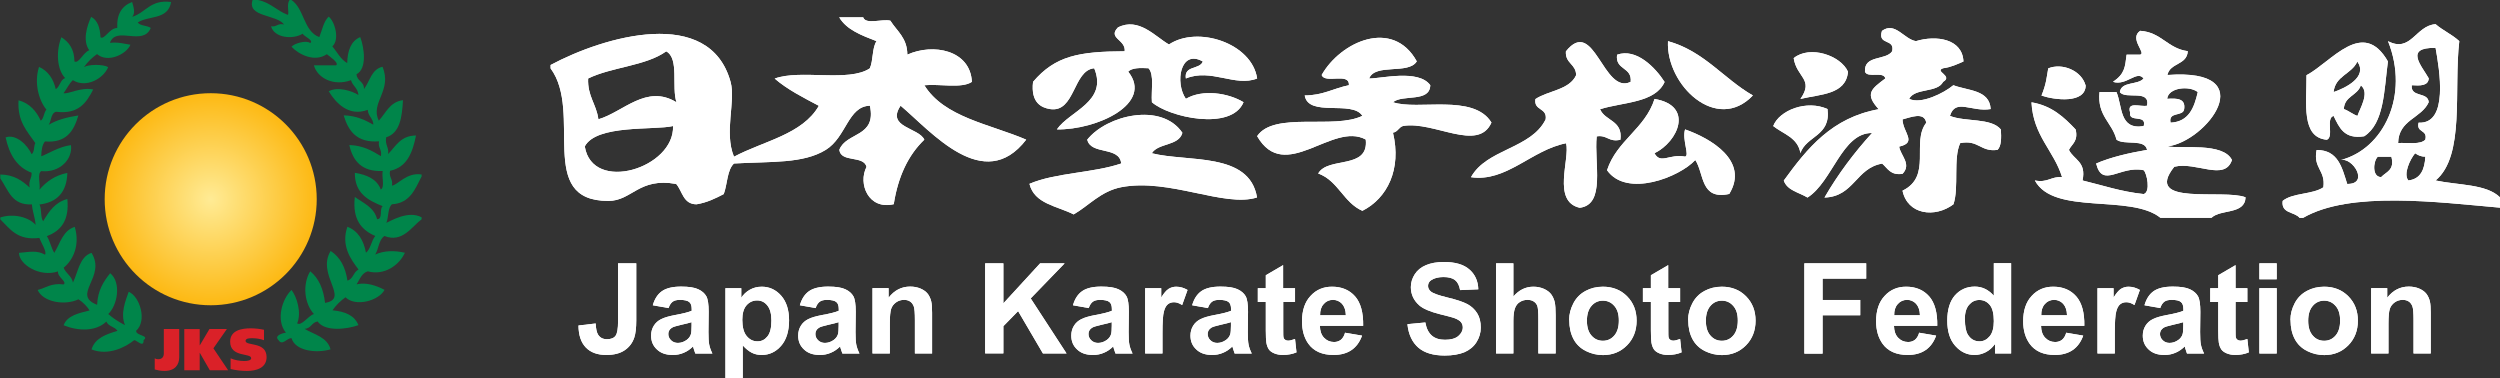 <svg xmlns="http://www.w3.org/2000/svg" xmlns:xlink="http://www.w3.org/1999/xlink" id="Layer_2" data-name="Layer 2" viewBox="0 0 222.35 33.65"><rect x="0" y="0" width="222.35" height="33.65" fill="#333333" stroke="none"/><defs><style>      .cls-1, .cls-2 {        fill: #fff;      }      .cls-1, .cls-2, .cls-3, .cls-4, .cls-5 {        stroke-width: 0px;      }      .cls-2, .cls-4 {        fill-rule: evenodd;      }      .cls-3 {        fill: url(#radial-gradient);      }      .cls-4 {        fill: #00854a;      }      .cls-5 {        fill: #da2128;      }    </style><radialGradient id="radial-gradient" cx="18.74" cy="17.72" fx="18.74" fy="17.72" r="9.43" gradientUnits="userSpaceOnUse"><stop offset="0" stop-color="#ffeb95"></stop><stop offset=".66" stop-color="#fdca40"></stop><stop offset="1" stop-color="#fdb913"></stop></radialGradient></defs><g id="Layer_1-2" data-name="Layer 1"><g><g><g><path class="cls-4" d="m22.45,0h.5c1.1.22,1.68.96,2.64,1.32.17-.09-.14-.96.17-1.32h.16c1.15.77,1.07,2.78,2.48,3.3.25-.63.38-1.38.83-1.82.54.4,1.01,2.04.33,2.64.43.51.72,1.15,1.32,1.49.03-1.12.34-1.97,1.16-2.31.36.95.62,2.81-.33,3.3.03.63.69.63.66,1.32.53-.68.66-1.76,1.65-1.98.89,2.13-1.12,3.19-.33,4.79.64-.68.97-1.67,2.15-1.82-.08,1.52-.27,2.92-1.49,3.3-.13.68.25.85.17,1.49.68-.69,1.11-1.64,2.48-1.65-.3,1.51-.8,2.83-2.31,3.14-.12.61.28.71.17,1.32.51-.05,1.32-1.21,2.64-.99v.17c-.58,1.13-1.03,2.38-2.64,2.48-.39.33-.28,1.15-.5,1.65.37-.15,1.95-1.14,3.14-.49v.17c-.85.63-1.71,2.13-3.3,1.49-.51.31-.51,1.14-.83,1.65.77-.35,1.69-.38,2.64-.16-.49,1.1-1.84,2.06-3.3,1.65-.54.17-.72.71-.99,1.16.83-.21,1.78.12,2.48.49-.49.96-2.58,1.55-3.47.66-.45.32-.84.7-1.16,1.16,1.11.1,1.97.45,2.31,1.32-1.08.38-2.99.59-3.63-.33-.53.08-.58.63-1.16.66.86.51,2.02.73,2.31,1.82-1.29.38-3.15.13-3.47-.99-.4-.05-.8.72-1.16.17-.38-.37.24-.6.66-.66-.92-1.13-.33-3.02.5-3.8.47.61.91,2.02.5,2.97.39.27.98-.67,1.49-.83-.83-.91-1.05-2.59-.33-3.8.76.61,1.18,1.57,1.32,2.81,2.24-.37-.79-2.5.5-4.62.83.54,1.32,1.43,1.49,2.64.52-.14.54-.78.99-.99-.69-.9-1.58-2.13-.99-3.8.95.37,1.44,1.2,1.65,2.31.43-.34.47-1.07.83-1.49-1.23-.53-2.05-1.47-1.82-3.47.77.55,1.72.92,1.98,1.98.55,0,.17-.93.5-1.16-1.3-.52-2.49-1.14-2.48-2.97,1.08.18,1.97.56,2.31,1.49.38-.23.06-1.15.17-1.65-1.84.08-2.65-.87-2.97-2.31,1.22.04,2.02.51,2.81.99.12-.61-.28-.71-.17-1.32-1.97.15-2.73-.91-3.14-2.31,1.13.03,1.9.42,2.64.83-.02-.58-.47-.74-.5-1.32-1.71.64-2.86-.64-3.47-1.65.79-.45,2.11-.02,2.64.33-.04-.62-.52-.8-.66-1.32-1.51.56-2.98-.16-3.3-1.32h1.98c.27-.23-.55-.76-.83-.99-1.09.75-2.5.02-3.14-.66.24-.31,1.36-.61,1.65-.33.38-.23-.52-.57-.66-.83-.9.55-2.54.36-2.81-.66.52.08.58-.3,1.16-.16-.66-.9-3.29-.65-2.81-2.15Z"></path><path class="cls-4" d="m0,15.52c1.25.01,1.98.56,2.64,1.16-.13-.62.2-.79.17-1.32-1.32-.49-1.99-1.64-2.31-3.14.94-.33,1.95.69,2.31,1.49.27-.17.18-.7.33-.99-.72-1.05-1.61-1.91-1.49-3.8.99.27,1.58.96,1.98,1.82.28-.22.26-.73.5-.99-.67-.81-1.12-2.36-.66-3.8.8.36,1.27,1.04,1.49,1.98.38-.23.39-.82.83-.99-.76-.8-.8-2.45-.33-3.63.67.43,1.15,1.05,1.16,2.15.37.25.81-.83,1.32-.99-.62-.85-.2-2.18.17-2.97.57.31.79.97.83,1.82.36.24.8-.84,1.49-.83-.06-1.27.44-1.98,1.32-2.31.11.38.33,1,0,1.32,1.23-.37,1.62-1.57,3.47-1.32-.27,1.61-2.02,1.19-2.97,1.82.23.32.85.25,1.16.49-.7,1.66-3.1-.22-3.63,1.32.74-.08,1.24.08,1.82.17-.34.83-2.01,1.66-2.97.83-.45.32-.84.7-1.16,1.16.42-.26,1.72-.26,2.15,0-.41,1.02-1.97,1.9-3.14,1.16-.34.32-.54.78-.83,1.16.43.1,1.53-.56,2.64-.33-.6,1.16-1.29,2.23-3.3,1.98-.48.13-.41.8-.66,1.16.72-.43,1.63-.68,2.64-.83-.4,1.36-1.05,2.47-2.97,2.31-.25.31-.32.78-.33,1.32.42-.13,1.64-.89,2.64-.99.18,1.18-.93,2.48-2.64,2.31-.38.23-.06,1.15-.16,1.65.61-.71,1.37-1.27,2.48-1.49-.05,1.71-.9,2.62-2.48,2.81.22.39.07,1.14.33,1.49.51-.87,1.06-1.69,2.15-1.98.19,1.9-.57,2.84-1.82,3.3.28.44.38,1.05.66,1.49.52-.85.77-1.99,1.82-2.31.47,1.57-.11,2.93-.99,3.63.2.52.71.72.83,1.32.47-.96.58-2.29,1.65-2.64,1.35,2.15-1.83,3.73.5,4.62.05-1.27.57-2.07,1.16-2.81,1.02.83.64,2.87-.17,3.63.44.39.94.71,1.49.99-.43-1,.04-2.18.33-2.97.98.42,1.66,2.56.66,3.47-.05.44,1.23.41.66.83.03.72-.59.02-.83,0-.8.65-2.31,1.41-3.8.83.31-1.01,1.29-1.35,2.31-1.65-.23-.38-.82-.39-.99-.83-.93.9-2.5.86-3.8.33.33-.88,1.35-1.07,2.31-1.32-.26-.4-.59-.73-.99-.99-1.2.58-3.15.26-3.63-.83.75-.19,1.23-.64,2.31-.49.34-.24-.56-.64-.5-1.16-1.61.55-3.47-.62-3.47-1.65.94-.08,1.59-.25,2.31.16.21-.22-.35-1.07-.5-1.49-1.95.25-2.61-.8-3.47-1.65v-.17c1.18-.38,2.53-.03,3.14.66-.05-.67-.28-1.15-.33-1.82-1.8.1-2.11-1.3-2.81-2.31v-.33Z"></path></g><circle class="cls-3" cx="18.74" cy="17.72" r="9.43"></circle><g><path class="cls-5" d="m15.94,31.77c0,.67-.37,1.22-1.32,1.22-.33,0-.61-.06-.86-.13v-.99c.08.05.19.08.31.08.36,0,.5-.23.5-.51v-2.18h1.37v2.51Z"></path><path class="cls-5" d="m17.77,30.7h.01l.85-1.44h1.55l-1.2,1.72,1.31,1.95h-1.63l-.89-1.55h-.01v1.55h-1.37v-3.66h1.37v1.44Z"></path><path class="cls-5" d="m23.49,30.26c-.31-.11-.67-.18-1.06-.18-.21,0-.59,0-.59.24,0,.48,1.87.03,1.87,1.44,0,.98-.94,1.23-1.73,1.23-.53,0-.96-.05-1.47-.17v-.95c.37.16.82.24,1.22.24.32,0,.61-.07.61-.25,0-.49-1.87-.05-1.87-1.47,0-1.01,1.02-1.19,1.83-1.19.38,0,.81.05,1.18.13v.94Z"></path></g></g><g><g><path class="cls-1" d="m54.98,23.42h1.61v5.08c0,.66-.06,1.18-.18,1.53-.16.47-.44.84-.85,1.12-.41.28-.96.42-1.63.42-.79,0-1.4-.22-1.83-.67s-.64-1.09-.65-1.95l1.53-.18c.02.46.09.78.2.97.17.29.44.43.8.43s.62-.1.77-.31c.15-.21.22-.63.22-1.28v-5.18Z"></path><path class="cls-1" d="m59.46,27.4l-1.4-.25c.16-.56.43-.98.81-1.25.38-.27.95-.41,1.71-.41.69,0,1.2.08,1.53.24.34.16.57.37.71.62s.21.71.21,1.38l-.02,1.8c0,.51.02.89.07,1.13s.14.5.28.78h-1.52c-.04-.1-.09-.25-.15-.45-.03-.09-.04-.15-.05-.18-.26.26-.54.45-.84.57-.3.13-.62.19-.96.19-.6,0-1.07-.16-1.41-.49-.35-.32-.52-.73-.52-1.23,0-.33.08-.62.24-.88.16-.26.38-.45.66-.59.28-.14.69-.26,1.22-.36.72-.13,1.22-.26,1.49-.38v-.15c0-.3-.07-.51-.22-.63s-.42-.19-.83-.19c-.27,0-.49.05-.64.16-.15.11-.28.3-.37.57Zm2.06,1.25c-.2.07-.51.14-.94.24s-.71.18-.84.27c-.2.14-.3.32-.3.54s.08.4.24.56c.16.16.37.24.61.24.28,0,.54-.09.79-.27.19-.14.31-.31.37-.51.04-.13.06-.38.06-.75v-.31Z"></path><path class="cls-1" d="m64.5,25.63h1.43v.85c.19-.29.44-.53.76-.71.32-.18.67-.27,1.06-.27.67,0,1.25.26,1.72.79.47.53.71,1.27.71,2.21s-.24,1.73-.71,2.26c-.47.54-1.05.81-1.72.81-.32,0-.61-.06-.87-.19-.26-.13-.54-.35-.82-.66v2.93h-1.54v-8.02Zm1.52,2.81c0,.65.13,1.14.39,1.45.26.31.57.47.95.47s.65-.14.89-.43c.24-.29.36-.76.36-1.41,0-.61-.12-1.06-.37-1.36-.24-.3-.55-.44-.91-.44s-.69.15-.94.44c-.25.29-.37.72-.37,1.29Z"></path><path class="cls-1" d="m72.54,27.4l-1.4-.25c.16-.56.43-.98.81-1.25.38-.27.95-.41,1.71-.41.69,0,1.2.08,1.53.24.34.16.57.37.71.62s.21.71.21,1.38l-.02,1.8c0,.51.02.89.07,1.13s.14.5.28.78h-1.52c-.04-.1-.09-.25-.15-.45-.03-.09-.04-.15-.05-.18-.26.26-.54.45-.84.57-.3.13-.62.19-.96.19-.6,0-1.07-.16-1.41-.49-.35-.32-.52-.73-.52-1.23,0-.33.08-.62.24-.88.16-.26.38-.45.66-.59.28-.14.69-.26,1.22-.36.72-.13,1.22-.26,1.49-.38v-.15c0-.3-.07-.51-.22-.63s-.42-.19-.83-.19c-.27,0-.49.05-.64.16-.15.11-.28.3-.37.57Zm2.06,1.25c-.2.07-.51.14-.94.24s-.71.18-.84.27c-.2.14-.3.32-.3.54s.08.4.24.56c.16.16.37.24.61.24.28,0,.54-.09.79-.27.19-.14.31-.31.37-.51.04-.13.06-.38.06-.75v-.31Z"></path><path class="cls-1" d="m82.91,31.44h-1.54v-2.97c0-.63-.03-1.03-.1-1.22-.07-.18-.17-.33-.32-.43-.15-.1-.33-.15-.53-.15-.27,0-.51.07-.72.22-.21.15-.36.34-.44.58-.08.24-.12.69-.12,1.34v2.63h-1.54v-5.81h1.43v.85c.51-.66,1.15-.99,1.92-.99.34,0,.65.06.93.18.28.12.49.28.64.47.14.19.24.41.3.65.06.24.08.59.08,1.03v3.61Z"></path><path class="cls-1" d="m87.62,31.44v-8.02h1.62v3.56l3.27-3.56h2.18l-3.02,3.12,3.19,4.9h-2.1l-2.21-3.77-1.31,1.34v2.42h-1.62Z"></path><path class="cls-1" d="m96.83,27.4l-1.4-.25c.16-.56.43-.98.81-1.25.38-.27.95-.41,1.71-.41.69,0,1.2.08,1.53.24.34.16.57.37.71.62s.21.71.21,1.38l-.02,1.8c0,.51.02.89.07,1.13s.14.5.28.78h-1.52c-.04-.1-.09-.25-.15-.45-.03-.09-.04-.15-.05-.18-.26.26-.54.45-.84.57-.3.13-.62.19-.96.19-.6,0-1.07-.16-1.41-.49-.35-.32-.52-.73-.52-1.23,0-.33.08-.62.24-.88.16-.26.38-.45.66-.59.28-.14.69-.26,1.22-.36.72-.13,1.22-.26,1.49-.38v-.15c0-.3-.07-.51-.22-.63s-.42-.19-.83-.19c-.27,0-.49.05-.64.16-.15.11-.28.3-.37.57Zm2.06,1.25c-.2.07-.51.14-.94.24s-.71.18-.84.27c-.2.14-.3.32-.3.54s.08.4.24.56c.16.16.37.24.61.24.28,0,.54-.09.79-.27.19-.14.31-.31.37-.51.04-.13.06-.38.06-.75v-.31Z"></path><path class="cls-1" d="m103.39,31.44h-1.54v-5.81h1.43v.83c.24-.39.46-.65.66-.77.2-.12.42-.19.67-.19.35,0,.69.1,1.01.29l-.48,1.34c-.26-.17-.5-.25-.72-.25s-.4.06-.55.18c-.15.12-.27.33-.35.64-.09.31-.13.96-.13,1.95v1.8Z"></path><path class="cls-1" d="m107.43,27.4l-1.4-.25c.16-.56.43-.98.81-1.25.38-.27.95-.41,1.71-.41.69,0,1.2.08,1.53.24.34.16.57.37.71.62s.21.71.21,1.38l-.02,1.8c0,.51.02.89.07,1.13s.14.5.28.78h-1.52c-.04-.1-.09-.25-.15-.45-.03-.09-.04-.15-.05-.18-.26.26-.54.45-.84.57-.3.13-.62.19-.96.19-.6,0-1.07-.16-1.41-.49-.35-.32-.52-.73-.52-1.23,0-.33.08-.62.24-.88.16-.26.38-.45.66-.59.28-.14.69-.26,1.22-.36.72-.13,1.22-.26,1.49-.38v-.15c0-.3-.07-.51-.22-.63s-.42-.19-.83-.19c-.27,0-.49.05-.64.16-.15.11-.28.3-.37.57Zm2.06,1.25c-.2.07-.51.14-.94.24s-.71.18-.84.27c-.2.14-.3.32-.3.54s.08.4.24.56c.16.16.37.24.61.24.28,0,.54-.09.79-.27.19-.14.31-.31.37-.51.04-.13.06-.38.06-.75v-.31Z"></path><path class="cls-1" d="m115.18,25.63v1.23h-1.05v2.34c0,.47,0,.75.03.83.02.08.07.14.14.19.07.05.16.08.26.08.14,0,.35-.05.62-.15l.13,1.19c-.36.15-.76.23-1.22.23-.28,0-.53-.05-.75-.14-.22-.09-.39-.21-.49-.36-.1-.15-.18-.35-.22-.6-.03-.18-.05-.54-.05-1.08v-2.53h-.71v-1.23h.71v-1.15l1.54-.9v2.05h1.05Z"></path><path class="cls-1" d="m119.61,29.59l1.53.26c-.2.56-.51.99-.93,1.28-.42.29-.96.44-1.6.44-1.01,0-1.76-.33-2.24-.99-.38-.53-.57-1.2-.57-2,0-.96.25-1.72.76-2.26.5-.55,1.14-.82,1.91-.82.86,0,1.55.29,2.05.86.5.57.74,1.45.72,2.62h-3.85c.01.46.13.81.37,1.06s.53.38.89.38c.24,0,.44-.07.61-.2.16-.13.29-.34.37-.63Zm.09-1.55c-.01-.45-.13-.78-.34-1.02-.22-.23-.49-.35-.8-.35-.34,0-.61.12-.83.37-.22.24-.33.58-.32,1h2.3Z"></path><path class="cls-1" d="m125.19,28.83l1.58-.15c.09.53.29.92.58,1.17.29.25.68.37,1.17.37.52,0,.92-.11,1.18-.33.26-.22.4-.48.4-.77,0-.19-.06-.35-.17-.48-.11-.13-.31-.25-.58-.35-.19-.07-.62-.18-1.3-.35-.87-.22-1.48-.48-1.83-.79-.49-.44-.74-.98-.74-1.61,0-.41.12-.79.35-1.15.23-.36.57-.63,1-.81s.96-.28,1.58-.28c1.01,0,1.77.22,2.27.66.51.44.78,1.03.8,1.77l-1.62.07c-.07-.41-.22-.71-.45-.89-.23-.18-.57-.27-1.03-.27s-.84.1-1.11.29c-.17.12-.26.29-.26.5,0,.19.08.35.24.49.2.17.7.35,1.49.54s1.37.38,1.75.58c.38.2.67.47.89.82s.32.77.32,1.28c0,.46-.13.89-.38,1.29s-.62.7-1.08.9c-.47.19-1.05.29-1.75.29-1.01,0-1.79-.23-2.34-.7-.54-.47-.87-1.15-.97-2.05Z"></path><path class="cls-1" d="m134.6,23.42v2.95c.5-.58,1.09-.87,1.78-.87.35,0,.67.07.96.2.28.13.5.3.64.5.14.2.24.43.3.68.05.25.08.63.08,1.15v3.41h-1.54v-3.07c0-.61-.03-1-.09-1.16-.06-.16-.16-.29-.31-.39-.15-.1-.33-.15-.56-.15-.26,0-.48.06-.68.19-.2.12-.35.31-.44.56-.09.25-.14.62-.14,1.11v2.91h-1.54v-8.02h1.54Z"></path><path class="cls-1" d="m139.56,28.45c0-.51.13-1,.38-1.48.25-.48.61-.84,1.07-1.09.46-.25.98-.38,1.55-.38.88,0,1.6.29,2.16.86.56.57.84,1.29.84,2.16s-.28,1.61-.85,2.19c-.57.58-1.28.87-2.14.87-.53,0-1.04-.12-1.52-.36-.48-.24-.85-.59-1.1-1.06-.25-.47-.38-1.03-.38-1.7Zm1.58.08c0,.58.14,1.02.41,1.32.27.31.61.46,1.01.46s.74-.15,1.01-.46c.27-.31.41-.75.41-1.34s-.14-1.01-.41-1.31c-.27-.31-.61-.46-1.01-.46s-.74.15-1.01.46c-.27.31-.41.75-.41,1.32Z"></path><path class="cls-1" d="m149.43,25.63v1.23h-1.05v2.34c0,.47,0,.75.03.83.02.08.07.14.14.19.07.05.16.08.26.08.14,0,.35-.05.62-.15l.13,1.19c-.36.15-.76.23-1.22.23-.28,0-.53-.05-.75-.14-.22-.09-.39-.21-.49-.36-.1-.15-.18-.35-.22-.6-.03-.18-.05-.54-.05-1.08v-2.53h-.71v-1.23h.71v-1.15l1.54-.9v2.05h1.05Z"></path><path class="cls-1" d="m150.14,28.45c0-.51.13-1,.38-1.48.25-.48.61-.84,1.07-1.09.46-.25.98-.38,1.55-.38.88,0,1.6.29,2.16.86.56.57.84,1.29.84,2.16s-.28,1.61-.85,2.19c-.57.58-1.28.87-2.14.87-.53,0-1.04-.12-1.52-.36-.48-.24-.85-.59-1.1-1.06-.25-.47-.38-1.03-.38-1.7Zm1.58.08c0,.58.14,1.02.41,1.32.27.31.61.46,1.01.46s.74-.15,1.01-.46c.27-.31.41-.75.41-1.34s-.14-1.01-.41-1.31c-.27-.31-.61-.46-1.01-.46s-.74.15-1.01.46c-.27.31-.41.75-.41,1.32Z"></path><path class="cls-1" d="m160.48,31.44v-8.02h5.5v1.36h-3.88v1.9h3.35v1.36h-3.35v3.41h-1.62Z"></path><path class="cls-1" d="m170.67,29.59l1.53.26c-.2.56-.51.99-.93,1.28-.42.29-.96.44-1.59.44-1.01,0-1.76-.33-2.24-.99-.38-.53-.58-1.2-.58-2,0-.96.25-1.72.76-2.26.5-.55,1.14-.82,1.91-.82.86,0,1.55.29,2.05.86.5.57.74,1.45.72,2.62h-3.85c.01.46.13.81.37,1.06s.53.38.89.38c.24,0,.44-.07.61-.2.16-.13.29-.34.37-.63Zm.09-1.55c-.01-.45-.13-.78-.34-1.02-.22-.23-.49-.35-.8-.35-.34,0-.61.12-.83.37-.22.24-.33.58-.32,1h2.3Z"></path><path class="cls-1" d="m178.87,31.44h-1.43v-.85c-.24.33-.52.58-.84.74-.32.16-.65.24-.98.24-.67,0-1.24-.27-1.72-.81-.48-.54-.71-1.29-.71-2.25s.23-1.73.69-2.25c.46-.51,1.05-.77,1.76-.77.65,0,1.21.27,1.69.81v-2.89h1.54v8.02Zm-4.11-3.03c0,.62.09,1.07.26,1.35.25.4.59.6,1.04.6.35,0,.65-.15.9-.45.25-.3.37-.75.37-1.35,0-.67-.12-1.15-.36-1.44-.24-.29-.55-.44-.93-.44s-.67.15-.92.44c-.25.29-.37.72-.37,1.3Z"></path><path class="cls-1" d="m183.75,29.59l1.53.26c-.2.56-.51.99-.93,1.28-.42.29-.96.44-1.59.44-1.01,0-1.76-.33-2.24-.99-.38-.53-.58-1.2-.58-2,0-.96.25-1.72.76-2.26.5-.55,1.14-.82,1.91-.82.86,0,1.55.29,2.05.86.5.57.74,1.45.72,2.62h-3.85c.01.46.13.81.37,1.06s.53.38.89.38c.24,0,.44-.07.61-.2.16-.13.29-.34.37-.63Zm.09-1.55c-.01-.45-.13-.78-.34-1.02-.22-.23-.49-.35-.8-.35-.34,0-.61.12-.83.37-.22.24-.33.58-.32,1h2.3Z"></path><path class="cls-1" d="m188.09,31.44h-1.54v-5.81h1.43v.83c.25-.39.46-.65.66-.77.2-.12.42-.19.67-.19.35,0,.69.1,1.01.29l-.48,1.34c-.26-.17-.5-.25-.72-.25s-.4.06-.55.18c-.15.12-.27.33-.35.64-.09.31-.13.96-.13,1.95v1.8Z"></path><path class="cls-1" d="m192.13,27.4l-1.4-.25c.16-.56.43-.98.81-1.25s.95-.41,1.71-.41c.69,0,1.2.08,1.53.24.34.16.57.37.71.62s.21.71.21,1.38l-.02,1.8c0,.51.02.89.07,1.13.05.24.14.5.28.78h-1.52c-.04-.1-.09-.25-.15-.45-.03-.09-.04-.15-.05-.18-.26.26-.54.45-.84.57-.3.13-.62.19-.96.19-.6,0-1.07-.16-1.41-.49-.35-.32-.52-.73-.52-1.23,0-.33.08-.62.24-.88s.38-.45.66-.59c.28-.14.69-.26,1.22-.36.72-.13,1.22-.26,1.49-.38v-.15c0-.3-.07-.51-.22-.63-.15-.13-.42-.19-.83-.19-.27,0-.49.05-.64.16-.15.11-.28.3-.37.57Zm2.06,1.25c-.2.07-.51.14-.94.24s-.71.18-.84.27c-.2.14-.3.32-.3.54s.08.4.24.56c.16.16.37.24.61.24.28,0,.54-.09.79-.27.19-.14.31-.31.37-.51.04-.13.06-.38.06-.75v-.31Z"></path><path class="cls-1" d="m199.88,25.63v1.23h-1.05v2.34c0,.47,0,.75.03.83.02.08.07.14.14.19.07.05.16.08.26.08.14,0,.35-.05.62-.15l.13,1.19c-.36.15-.76.23-1.21.23-.28,0-.53-.05-.75-.14-.22-.09-.39-.21-.49-.36-.1-.15-.18-.35-.22-.6-.03-.18-.05-.54-.05-1.08v-2.53h-.71v-1.23h.71v-1.15l1.54-.9v2.05h1.05Z"></path><path class="cls-1" d="m200.95,24.84v-1.42h1.54v1.42h-1.54Zm0,6.6v-5.81h1.54v5.81h-1.54Z"></path><path class="cls-1" d="m203.71,28.45c0-.51.13-1,.38-1.48.25-.48.61-.84,1.07-1.09.46-.25.98-.38,1.55-.38.88,0,1.6.29,2.16.86.56.57.84,1.29.84,2.16s-.28,1.61-.85,2.19c-.57.58-1.28.87-2.14.87-.53,0-1.04-.12-1.52-.36s-.85-.59-1.1-1.06c-.25-.47-.38-1.03-.38-1.7Zm1.58.08c0,.58.14,1.02.41,1.32.27.31.61.46,1.01.46s.74-.15,1.01-.46c.27-.31.41-.75.41-1.34s-.14-1.01-.41-1.31c-.27-.31-.61-.46-1.01-.46s-.74.15-1.01.46c-.27.31-.41.75-.41,1.32Z"></path><path class="cls-1" d="m216.2,31.44h-1.54v-2.97c0-.63-.03-1.03-.1-1.22-.07-.18-.17-.33-.32-.43-.15-.1-.33-.15-.53-.15-.27,0-.51.07-.72.22-.21.15-.36.34-.44.58s-.12.69-.12,1.34v2.63h-1.54v-5.81h1.43v.85c.51-.66,1.15-.99,1.92-.99.34,0,.65.06.93.18.28.12.49.28.64.47.14.19.24.41.3.65s.08.59.08,1.03v3.61Z"></path></g><g><path class="cls-2" d="m74.66,1.54h2.11c.22.68,1.69.12,2.42.3.58.93,1.5,1.52,1.51,3.02,2.29-1.04,5.6-.41,5.74,2.42-.9.61-2.85.17-4.23.3,1.77,2.86,5.81,3.45,9.06,4.84-3.76,4.89-8.45-.73-11.17-3.02-1.31,1.94,1.6,1.93,2.11,3.02-1.44,1.38-2.34,3.3-2.72,5.74-2.25.53-3.2-1.82-2.42-3.32-.26-1.05-2.27-.35-2.42-1.51.61-1.6,3.33-1.1,2.72-3.93-1.96.05-2.08,2.79-3.93,3.93-2.02,1.24-4.85,1.02-8.16,1.21-.62.58-.58,1.84-.91,2.72-.73.38-1.47.75-2.42.91-1.2-.01-1.25-1.17-1.81-1.81-3.33-.6-3.92,1.51-6.04,1.51-6.46,0-2.23-7.86-5.13-11.79v-.3c4.74-2.54,14.14-5.3,16.01,1.51.47,1.73-.6,4.46.3,6.65,2.62-1.4,6.08-1.97,7.55-4.53-1.38-.73-2.79-1.44-3.93-2.42,2.27-.85,6.59.35,8.46-.91.32-.69.19-1.82.6-2.42-1.3-.51-2.64-.98-3.32-2.12Zm-15.4,3.02c-1.81,1.31-4.85,1.39-6.95,2.42-.07,1.58.74,2.29.91,3.63,2.21-.64,4.27-3.16,6.95-1.51-.46-1.35.26-3.89-.91-4.53Zm-7.25,8.46c.67,4.21,8,1.93,7.85-1.81-1.63.39-6.81-.16-7.85,1.81Z"></path><path class="cls-2" d="m103.96,3.96c2.55-1.71,7.39-.12,7.85,3.02-1.94.78-4.11-.93-6.34,0-.18-1.18,1.24-.77,1.51-1.51-2.01-1.14-2.5,1.9-1.51,3.32,1.5-.88,3.77-.52,5.13.3-1.07,2.58-6.62,1.35-8.15,0-.08-1.03.23-2.45-.3-3.02-.74-.04-1.46-.05-1.81.3,2.29,2.86-2.8,5.19-6.34,5.14,1.12-1.64,4.55-2.45,3.32-5.44-1.89.17-1.69,3.98-3.93,3.63-.74-.12-1.73-.54-1.51-2.42,1.98-2.32,4.08-2.7,8.15-2.72.11-1.05-1.54-1.15-.6-2.12,1.85-.94,3.33.83,4.53,1.51Z"></path><path class="cls-2" d="m222.35,17.56v.91c-5.51-.48-13.34-1.52-17.52.91h-.3c-.44-.56-1.66-.36-1.51-1.51.88-.73,2.66-.56,3.62-1.21.21-1.53-.93-1.69-.6-3.32,1.92,0,2.26,1.57,2.72,3.02,2,.03.49-2.42-.6-2.12,3.83-.97,6.16-5.75,4.23-10.58,2.04,1.07,2.45-1.38,4.23-1.51.65.56,1.49.93,2.11,1.51-.51,4.33.53,10.2-2.11,12.39,1.98.43,4.53.3,5.74,1.51Zm-6.34-10.58c-.04.66-.76.65-1.51.6-.12,1.12,1.45.56,1.51,1.51-.66,1.45-2.68,1.55-2.72,3.63.87-.04,1.98.17,2.42-.3.22-.93-.83-.58-.6-1.51,2.7.15,1.85-4.74,1.51-6.65-2.81-.06-1.24,1.59-.6,2.72Zm-1.81,9.07c1.08-.13,1.45-.96,1.51-2.12-.42.01-.66-.14-.91-.3-.46.55-1.07,1.87-.6,2.42Zm-2.42-.3c.44-.47,1.22-.6.91-1.81h-1.21c-.41.39-.53,1.81.3,1.81Z"></path><path class="cls-2" d="m196.68,19.37h-4.53c-2.68-2.15-9.48-.18-11.17-3.32,1.14.23,1.44-.37,2.42-.3-.74-2.38-2.57-3.67-2.72-6.65,1.81.3,2.9,1.33,3.93,2.42.24,1.05-.34,1.28-.6,1.81.42.88,1.57,1.04,1.21,2.72,1.78.43,3.43,1,5.44,1.21.64-.19.28-1.86,0-2.12-2.08-.46-3.67,1.67-4.23-.6,1.34-.57,2.9-.93,4.53-1.21-.19-1.02-2.03-.38-2.72-.91-.38-1.53-1.73-2.1-1.51-4.23h1.51c.54,1.27.24,3.39,2.42,3.02.29-1.1-1.36-.25-1.21-1.21-.31-1.02.94-.47,1.51-.6.29-1.5-1.91-.51-2.42-1.21.13-.98,1.61-.6,2.11-1.21-.59-.77-1.52.68-2.72.3,1.05-.72,1.07-1.3,1.21-2.42h1.21c.56-.12-1.02-1.44,0-2.12,1.89.13,2.44,1.58,4.23,1.81-.06,1.25-1.59,1.02-1.81,2.12,8.58-.64,3.45,5.95,0,6.35,1.24.23,4.96-.38,5.74,1.21-.65,1.93-3.18.12-5.13.6-2.84,3.56,4.42,1.94,6.34,2.72-.06,1.55-2.19,1.03-3.02,1.81Zm-3.93-10.58c.86-.06,1.65-.04,1.51.91-.09.71-1.43.18-1.21,1.21,1.63-.08,2.1-1.33,2.42-2.72-.75-.6-2.64-.4-2.72.6Z"></path><path class="cls-2" d="m126,5.47c-.74,1.18-3.69.14-4.23,1.51.99.03,4.39-.86,5.44.6-.05,1.56-2.44.79-3.32,1.51,2.18.76,7.16-.8,8.76,1.81-1.18,2.67-5.11-.15-7.85.3-.4.11-.47.53-.91.6.78,3.25-.5,5.83-2.72,6.95-1.68-.73-2.15-2.68-3.93-3.32.87-1.54,4.52-.31,4.23-3.02-2.97-1.63-7.19,3.98-9.66-.3,1.5-2.23,6.88-.57,9.36-1.81-.9-1.42-4.79.16-5.13-1.81,1.62,0,2.58-.64,3.93-.91.08-1.19-2.13-.09-2.42-.91,1.68-2.97,6.33-5.07,8.46-1.21Z"></path><path class="cls-2" d="m145.03,7.29c.15-1.36-1.39-1.03-1.21-2.42,1.71-.62,3.42,1.15,4.23,2.42-.84,1.87-3.66,1.78-5.74,2.42.44,1.07,2.04.98,1.81,2.72-1.05.24-1.16-.45-2.11-.3-.24,2.38.82,6.06-1.51,6.35-2.49-.57-.85-4.33-1.21-5.74-3.08.6-5.3,3.48-8.46,3.02,1.4-2.53,5.34-2.51,6.64-5.14.16-1.07-1.07-.74-.91-1.81,1.16-.76,3.02-.81,3.62-2.12,0-1.01-.98-1.03-.91-2.12,2.52-3.16,3.31,3.86,5.74,2.72Z"></path><path class="cls-2" d="m148.35,3.66c3.23.9,4.93,3.33,7.55,4.83-3.22,3.38-7.74-.93-7.55-4.83Z"></path><path class="cls-2" d="m212.38,5.47c-.34,2.58-.33,5.51-2.11,6.65-1.8.29-2.22-.8-2.72-1.81-.72.19.05,1.86-.6,2.12-2.31-.21-1.79-3.24-1.81-5.74,2.23-1.18,5.02-5.13,7.25-1.21Zm-4.83,2.72c1.06-.36,3.07-1.35,2.11-2.72-.49,1.12-1.97,1.26-2.11,2.72Zm.91,1.51c.45.16.76.45,1.21.61.2-.63,1.13-2.07.3-2.72-.29.92-1.47.95-1.51,2.12Z"></path><path class="cls-2" d="m164.36,6.38c-.18,2.04-2.44,1.99-4.23,2.42,1.23-1.76-.34-1.9-.6-3.63,1.44-1.18,4.2-.23,4.83,1.21Z"></path><path class="cls-2" d="m185.5,7.59c-.01,1.65-2.77,1.31-3.93.91.44-1.07.46-1.65.6-2.42,1.27-.51,2.96.21,3.32,1.51Z"></path><path class="cls-2" d="m147.15,8.8c3.53.59,2.12,3.79,0,4.83.54,1.01,1.32.03,2.72.3.43-.07-.28-1.5,0-2.42,2.26.79,5.73,2.79,3.93,5.74-2.58.57-2.22-1.8-3.02-3.02-1.39,1.52-6.1,3.39-7.85.91.87-2.66,3.38-3.67,4.23-6.35Z"></path><path class="cls-2" d="m160.13,13.63c-.22-1.4-1.52-1.7-2.42-2.42.55-1.42,3-2.35,4.83-1.51.31,2.43-1.88,2.35-2.42,3.93Z"></path><path class="cls-2" d="m105.16,11.82c-.33,1.18-2.14.88-2.72,1.81,3.2.81,8.68-.14,9.36,3.93-2.88.93-7.82-1.74-12.08-.91-1.82.36-2.86,1.63-4.23,2.42-1.46-.75-3.5-.93-3.93-2.72,2.33-1,5.68-.96,8.16-1.81-.15-1.56-2.7-.73-3.02-2.12,1.75-2.19,6.61-3.34,8.46-.61Z"></path><path class="cls-2" d="m167.08,9.7c-1.25-1.37-.64-1.79.6-2.72-.13-.68-1.6,0-1.81-.61-.09-1.5,1.85-.97,2.42-1.81.26-1.17-1.32-.49-.91-1.81,1.16-.86,1.95.73,3.02.91,1.8-.55,4.14-.22,4.23,1.81-.56.24-1.11.51-1.81.6-.82.27.92.68,0,1.21-.51,1-2.5.52-3.02,1.51,1.04.52,3.1-.51,3.93-1.21,1.32.5,3.22.4,3.32,2.12-1.68.29-3.15-.99-3.62.61,1.36.55,3.67.15,4.53,1.21.04.75.05,1.46-.3,1.81-1.52.21-1.69-.93-3.32-.6-.64,1.37-.09,3.94-.6,5.44-1.65,1.24-4.08.93-4.53-1.21,2.66-1.29.76-4.3,2.11-6.04-.16-1.03-1.46-.46-2.11-.3.02,1.16,1.35,2.05-.3,2.42.13.81,1.13,1.55.3,2.42-1.07.16-1.32-.49-1.81-.91-2.33.39-2.5,2.94-5.13,3.02,1.22-2.11,2.65-4,4.23-5.74-2.68-.03-3.51,4.33-5.74,5.74-.75-.46-1.8-.62-2.11-1.51,2.08-2.86,4.27-5.6,8.46-6.35Z"></path></g></g><g><g><path class="cls-1" d="m54.98,23.42h1.61v5.08c0,.66-.06,1.18-.18,1.53-.16.47-.44.84-.85,1.12-.41.28-.96.42-1.63.42-.79,0-1.4-.22-1.83-.67s-.64-1.09-.65-1.95l1.53-.18c.02.46.09.78.2.97.17.29.44.43.8.43s.62-.1.77-.31c.15-.21.22-.63.22-1.28v-5.18Z"></path><path class="cls-1" d="m59.46,27.4l-1.4-.25c.16-.56.43-.98.81-1.25.38-.27.95-.41,1.71-.41.69,0,1.2.08,1.53.24.34.16.57.37.71.62s.21.71.21,1.38l-.02,1.8c0,.51.02.89.07,1.13s.14.5.28.78h-1.52c-.04-.1-.09-.25-.15-.45-.03-.09-.04-.15-.05-.18-.26.26-.54.45-.84.57-.3.13-.62.19-.96.19-.6,0-1.07-.16-1.41-.49-.35-.32-.52-.73-.52-1.23,0-.33.08-.62.24-.88.16-.26.38-.45.66-.59.28-.14.69-.26,1.22-.36.72-.13,1.22-.26,1.49-.38v-.15c0-.3-.07-.51-.22-.63s-.42-.19-.83-.19c-.27,0-.49.05-.64.16-.15.11-.28.3-.37.57Zm2.06,1.25c-.2.07-.51.14-.94.24s-.71.18-.84.27c-.2.14-.3.32-.3.54s.08.4.24.56c.16.16.37.24.61.24.28,0,.54-.09.79-.27.19-.14.31-.31.37-.51.04-.13.06-.38.06-.75v-.31Z"></path><path class="cls-1" d="m64.5,25.63h1.43v.85c.19-.29.44-.53.76-.71.32-.18.67-.27,1.06-.27.67,0,1.25.26,1.72.79.47.53.71,1.27.71,2.21s-.24,1.73-.71,2.26c-.47.54-1.05.81-1.72.81-.32,0-.61-.06-.87-.19-.26-.13-.54-.35-.82-.66v2.93h-1.54v-8.02Zm1.52,2.81c0,.65.13,1.14.39,1.45.26.31.57.47.95.47s.65-.14.89-.43c.24-.29.36-.76.36-1.41,0-.61-.12-1.06-.37-1.36-.24-.3-.55-.44-.91-.44s-.69.15-.94.44c-.25.29-.37.72-.37,1.29Z"></path><path class="cls-1" d="m72.54,27.4l-1.4-.25c.16-.56.43-.98.81-1.25.38-.27.95-.41,1.71-.41.69,0,1.2.08,1.53.24.34.16.57.37.71.62s.21.71.21,1.38l-.02,1.8c0,.51.02.89.07,1.13s.14.5.28.78h-1.52c-.04-.1-.09-.25-.15-.45-.03-.09-.04-.15-.05-.18-.26.26-.54.45-.84.57-.3.13-.62.19-.96.19-.6,0-1.07-.16-1.41-.49-.35-.32-.52-.73-.52-1.23,0-.33.08-.62.24-.88.16-.26.38-.45.66-.59.28-.14.69-.26,1.22-.36.72-.13,1.22-.26,1.49-.38v-.15c0-.3-.07-.51-.22-.63s-.42-.19-.83-.19c-.27,0-.49.05-.64.16-.15.11-.28.3-.37.57Zm2.06,1.25c-.2.07-.51.14-.94.24s-.71.18-.84.27c-.2.14-.3.32-.3.54s.08.4.24.56c.16.16.37.24.61.24.28,0,.54-.09.79-.27.19-.14.31-.31.37-.51.04-.13.06-.38.06-.75v-.31Z"></path><path class="cls-1" d="m82.91,31.44h-1.54v-2.97c0-.63-.03-1.03-.1-1.22-.07-.18-.17-.33-.32-.43-.15-.1-.33-.15-.53-.15-.27,0-.51.07-.72.22-.21.15-.36.34-.44.58-.08.24-.12.69-.12,1.34v2.63h-1.54v-5.81h1.43v.85c.51-.66,1.15-.99,1.92-.99.34,0,.65.06.93.18.28.12.49.28.64.47.14.19.24.41.3.65.06.24.08.59.08,1.03v3.61Z"></path><path class="cls-1" d="m87.62,31.44v-8.02h1.62v3.56l3.27-3.56h2.18l-3.02,3.12,3.19,4.9h-2.1l-2.21-3.77-1.31,1.34v2.42h-1.62Z"></path><path class="cls-1" d="m96.83,27.4l-1.4-.25c.16-.56.43-.98.81-1.25.38-.27.95-.41,1.71-.41.69,0,1.2.08,1.53.24.34.16.57.37.71.62s.21.71.21,1.38l-.02,1.8c0,.51.02.89.07,1.13s.14.5.28.78h-1.52c-.04-.1-.09-.25-.15-.45-.03-.09-.04-.15-.05-.18-.26.26-.54.45-.84.57-.3.13-.62.19-.96.19-.6,0-1.07-.16-1.41-.49-.35-.32-.52-.73-.52-1.23,0-.33.08-.62.24-.88.16-.26.38-.45.66-.59.28-.14.69-.26,1.22-.36.72-.13,1.22-.26,1.49-.38v-.15c0-.3-.07-.51-.22-.63s-.42-.19-.83-.19c-.27,0-.49.05-.64.16-.15.11-.28.3-.37.57Zm2.06,1.25c-.2.07-.51.14-.94.24s-.71.18-.84.27c-.2.14-.3.32-.3.54s.08.4.24.56c.16.16.37.24.61.24.28,0,.54-.09.79-.27.19-.14.31-.31.37-.51.04-.13.06-.38.06-.75v-.31Z"></path><path class="cls-1" d="m103.39,31.44h-1.54v-5.81h1.43v.83c.24-.39.46-.65.66-.77.2-.12.42-.19.67-.19.35,0,.69.1,1.01.29l-.48,1.34c-.26-.17-.5-.25-.72-.25s-.4.06-.55.18c-.15.12-.27.33-.35.64-.09.31-.13.96-.13,1.95v1.8Z"></path><path class="cls-1" d="m107.43,27.4l-1.4-.25c.16-.56.43-.98.81-1.25.38-.27.95-.41,1.71-.41.69,0,1.2.08,1.53.24.34.16.57.37.71.62s.21.71.21,1.38l-.02,1.8c0,.51.02.89.07,1.13s.14.5.28.78h-1.52c-.04-.1-.09-.25-.15-.45-.03-.09-.04-.15-.05-.18-.26.26-.54.45-.84.57-.3.13-.62.19-.96.19-.6,0-1.07-.16-1.41-.49-.35-.32-.52-.73-.52-1.23,0-.33.08-.62.24-.88.16-.26.38-.45.66-.59.28-.14.69-.26,1.22-.36.72-.13,1.22-.26,1.49-.38v-.15c0-.3-.07-.51-.22-.63s-.42-.19-.83-.19c-.27,0-.49.05-.64.16-.15.11-.28.3-.37.57Zm2.06,1.25c-.2.07-.51.14-.94.24s-.71.18-.84.27c-.2.14-.3.32-.3.54s.08.4.24.56c.16.16.37.24.61.24.28,0,.54-.09.79-.27.19-.14.31-.31.37-.51.04-.13.06-.38.06-.75v-.31Z"></path><path class="cls-1" d="m115.18,25.63v1.23h-1.05v2.34c0,.47,0,.75.03.83.02.08.07.14.14.19.07.05.16.08.26.08.14,0,.35-.05.62-.15l.13,1.19c-.36.15-.76.23-1.22.23-.28,0-.53-.05-.75-.14-.22-.09-.39-.21-.49-.36-.1-.15-.18-.35-.22-.6-.03-.18-.05-.54-.05-1.08v-2.53h-.71v-1.23h.71v-1.15l1.54-.9v2.05h1.05Z"></path><path class="cls-1" d="m119.61,29.59l1.53.26c-.2.56-.51.99-.93,1.28-.42.29-.96.44-1.6.44-1.01,0-1.76-.33-2.24-.99-.38-.53-.57-1.2-.57-2,0-.96.25-1.72.76-2.26.5-.55,1.14-.82,1.91-.82.86,0,1.55.29,2.05.86.5.57.74,1.45.72,2.62h-3.85c.01.46.13.81.37,1.06s.53.38.89.38c.24,0,.44-.07.61-.2.16-.13.29-.34.37-.63Zm.09-1.55c-.01-.45-.13-.78-.34-1.02-.22-.23-.49-.35-.8-.35-.34,0-.61.12-.83.37-.22.24-.33.58-.32,1h2.3Z"></path><path class="cls-1" d="m125.19,28.83l1.58-.15c.09.53.29.92.58,1.17.29.25.68.37,1.17.37.52,0,.92-.11,1.18-.33.26-.22.4-.48.4-.77,0-.19-.06-.35-.17-.48-.11-.13-.31-.25-.58-.35-.19-.07-.62-.18-1.3-.35-.87-.22-1.48-.48-1.83-.79-.49-.44-.74-.98-.74-1.61,0-.41.12-.79.35-1.15.23-.36.57-.63,1-.81s.96-.28,1.58-.28c1.01,0,1.77.22,2.27.66.51.44.78,1.03.8,1.77l-1.62.07c-.07-.41-.22-.71-.45-.89-.23-.18-.57-.27-1.03-.27s-.84.1-1.11.29c-.17.12-.26.29-.26.5,0,.19.08.35.24.49.2.17.7.35,1.49.54s1.37.38,1.75.58c.38.2.67.47.89.82s.32.77.32,1.28c0,.46-.13.89-.38,1.29s-.62.7-1.08.9c-.47.19-1.05.29-1.75.29-1.01,0-1.79-.23-2.34-.7-.54-.47-.87-1.15-.97-2.05Z"></path><path class="cls-1" d="m134.6,23.42v2.95c.5-.58,1.09-.87,1.78-.87.35,0,.67.07.96.2.28.13.5.3.64.5.14.2.24.43.3.68.05.25.08.63.08,1.15v3.41h-1.54v-3.07c0-.61-.03-1-.09-1.16-.06-.16-.16-.29-.31-.39-.15-.1-.33-.15-.56-.15-.26,0-.48.06-.68.19-.2.12-.35.31-.44.56-.09.25-.14.62-.14,1.11v2.91h-1.54v-8.02h1.54Z"></path><path class="cls-1" d="m139.56,28.45c0-.51.13-1,.38-1.48.25-.48.61-.84,1.07-1.09.46-.25.98-.38,1.55-.38.88,0,1.6.29,2.16.86.56.57.84,1.29.84,2.16s-.28,1.61-.85,2.19c-.57.58-1.28.87-2.14.87-.53,0-1.04-.12-1.52-.36-.48-.24-.85-.59-1.1-1.06-.25-.47-.38-1.03-.38-1.7Zm1.58.08c0,.58.14,1.02.41,1.32.27.31.61.46,1.01.46s.74-.15,1.01-.46c.27-.31.41-.75.41-1.34s-.14-1.01-.41-1.31c-.27-.31-.61-.46-1.01-.46s-.74.15-1.01.46c-.27.31-.41.75-.41,1.32Z"></path><path class="cls-1" d="m149.43,25.63v1.23h-1.05v2.34c0,.47,0,.75.03.83.02.08.07.14.14.19.07.05.16.08.26.08.14,0,.35-.05.62-.15l.13,1.19c-.36.15-.76.23-1.22.23-.28,0-.53-.05-.75-.14-.22-.09-.39-.21-.49-.36-.1-.15-.18-.35-.22-.6-.03-.18-.05-.54-.05-1.08v-2.53h-.71v-1.23h.71v-1.15l1.54-.9v2.05h1.05Z"></path><path class="cls-1" d="m150.14,28.45c0-.51.13-1,.38-1.48.25-.48.61-.84,1.07-1.09.46-.25.98-.38,1.55-.38.88,0,1.6.29,2.16.86.56.57.84,1.29.84,2.16s-.28,1.61-.85,2.19c-.57.58-1.28.87-2.14.87-.53,0-1.04-.12-1.52-.36-.48-.24-.85-.59-1.1-1.06-.25-.47-.38-1.03-.38-1.7Zm1.58.08c0,.58.14,1.02.41,1.32.27.31.61.46,1.01.46s.74-.15,1.01-.46c.27-.31.41-.75.41-1.34s-.14-1.01-.41-1.31c-.27-.31-.61-.46-1.01-.46s-.74.15-1.01.46c-.27.31-.41.75-.41,1.32Z"></path><path class="cls-1" d="m160.48,31.44v-8.02h5.5v1.36h-3.88v1.9h3.35v1.36h-3.35v3.41h-1.62Z"></path><path class="cls-1" d="m170.67,29.59l1.53.26c-.2.56-.51.99-.93,1.28-.42.29-.96.44-1.59.44-1.01,0-1.76-.33-2.24-.99-.38-.53-.58-1.2-.58-2,0-.96.25-1.72.76-2.26.5-.55,1.14-.82,1.91-.82.86,0,1.55.29,2.05.86.5.57.74,1.45.72,2.62h-3.85c.01.46.13.81.37,1.06s.53.38.89.38c.24,0,.44-.07.61-.2.16-.13.29-.34.37-.63Zm.09-1.55c-.01-.45-.13-.78-.34-1.02-.22-.23-.49-.35-.8-.35-.34,0-.61.12-.83.37-.22.24-.33.58-.32,1h2.3Z"></path><path class="cls-1" d="m178.87,31.44h-1.43v-.85c-.24.33-.52.58-.84.74-.32.16-.65.24-.98.24-.67,0-1.24-.27-1.72-.81-.48-.54-.71-1.29-.71-2.25s.23-1.73.69-2.25c.46-.51,1.05-.77,1.76-.77.65,0,1.21.27,1.69.81v-2.89h1.54v8.02Zm-4.11-3.03c0,.62.09,1.07.26,1.35.25.4.59.6,1.04.6.35,0,.65-.15.9-.45.25-.3.37-.75.37-1.35,0-.67-.12-1.15-.36-1.44-.24-.29-.55-.44-.93-.44s-.67.15-.92.44c-.25.29-.37.72-.37,1.3Z"></path><path class="cls-1" d="m183.75,29.59l1.53.26c-.2.56-.51.99-.93,1.28-.42.29-.96.44-1.59.44-1.01,0-1.76-.33-2.24-.99-.38-.53-.58-1.2-.58-2,0-.96.25-1.72.76-2.26.5-.55,1.14-.82,1.91-.82.86,0,1.55.29,2.05.86.5.57.74,1.45.72,2.62h-3.85c.01.46.13.81.37,1.06s.53.38.89.38c.24,0,.44-.07.61-.2.16-.13.29-.34.37-.63Zm.09-1.55c-.01-.45-.13-.78-.34-1.02-.22-.23-.49-.35-.8-.35-.34,0-.61.12-.83.37-.22.24-.33.58-.32,1h2.3Z"></path><path class="cls-1" d="m188.09,31.44h-1.54v-5.81h1.43v.83c.25-.39.46-.65.66-.77.2-.12.42-.19.67-.19.35,0,.69.1,1.01.29l-.48,1.34c-.26-.17-.5-.25-.72-.25s-.4.06-.55.18c-.15.12-.27.33-.35.64-.09.31-.13.96-.13,1.95v1.8Z"></path><path class="cls-1" d="m192.13,27.4l-1.4-.25c.16-.56.43-.98.81-1.25s.95-.41,1.71-.41c.69,0,1.2.08,1.53.24.34.16.57.37.71.62s.21.71.21,1.38l-.02,1.8c0,.51.02.89.07,1.13.05.24.14.5.28.78h-1.52c-.04-.1-.09-.25-.15-.45-.03-.09-.04-.15-.05-.18-.26.26-.54.45-.84.57-.3.13-.62.19-.96.19-.6,0-1.07-.16-1.41-.49-.35-.32-.52-.73-.52-1.23,0-.33.08-.62.24-.88s.38-.45.66-.59c.28-.14.69-.26,1.22-.36.72-.13,1.22-.26,1.49-.38v-.15c0-.3-.07-.51-.22-.63-.15-.13-.42-.19-.83-.19-.27,0-.49.05-.64.16-.15.11-.28.3-.37.57Zm2.06,1.25c-.2.07-.51.14-.94.24s-.71.18-.84.27c-.2.14-.3.32-.3.54s.08.4.24.56c.16.16.37.24.61.24.28,0,.54-.09.79-.27.19-.14.31-.31.37-.51.04-.13.06-.38.06-.75v-.31Z"></path><path class="cls-1" d="m199.88,25.63v1.23h-1.05v2.34c0,.47,0,.75.03.83.02.08.07.14.14.19.07.05.16.08.26.08.14,0,.35-.05.62-.15l.13,1.19c-.36.15-.76.23-1.21.23-.28,0-.53-.05-.75-.14-.22-.09-.39-.21-.49-.36-.1-.15-.18-.35-.22-.6-.03-.18-.05-.54-.05-1.08v-2.53h-.71v-1.23h.71v-1.15l1.54-.9v2.05h1.05Z"></path><path class="cls-1" d="m200.95,24.84v-1.42h1.54v1.42h-1.54Zm0,6.6v-5.81h1.54v5.81h-1.54Z"></path><path class="cls-1" d="m203.71,28.45c0-.51.13-1,.38-1.48.25-.48.61-.84,1.07-1.09.46-.25.98-.38,1.55-.38.88,0,1.6.29,2.16.86.56.57.84,1.29.84,2.16s-.28,1.61-.85,2.19c-.57.58-1.28.87-2.14.87-.53,0-1.04-.12-1.52-.36s-.85-.59-1.1-1.06c-.25-.47-.38-1.03-.38-1.7Zm1.58.08c0,.58.14,1.02.41,1.32.27.31.61.46,1.01.46s.74-.15,1.01-.46c.27-.31.41-.75.41-1.34s-.14-1.01-.41-1.31c-.27-.31-.61-.46-1.01-.46s-.74.15-1.01.46c-.27.31-.41.75-.41,1.32Z"></path><path class="cls-1" d="m216.2,31.44h-1.54v-2.97c0-.63-.03-1.03-.1-1.22-.07-.18-.17-.33-.32-.43-.15-.1-.33-.15-.53-.15-.27,0-.51.07-.72.22-.21.15-.36.34-.44.58s-.12.69-.12,1.34v2.63h-1.54v-5.81h1.43v.85c.51-.66,1.15-.99,1.92-.99.34,0,.65.06.93.18.28.12.49.28.64.47.14.19.24.41.3.65s.08.59.08,1.03v3.61Z"></path></g><g><path class="cls-2" d="m74.66,1.54h2.11c.22.68,1.69.12,2.42.3.58.93,1.5,1.52,1.51,3.02,2.29-1.04,5.6-.41,5.74,2.42-.9.61-2.85.17-4.23.3,1.77,2.86,5.81,3.45,9.06,4.84-3.76,4.89-8.45-.73-11.17-3.02-1.31,1.94,1.6,1.93,2.11,3.02-1.44,1.38-2.34,3.3-2.72,5.74-2.25.53-3.2-1.82-2.42-3.32-.26-1.05-2.27-.35-2.42-1.51.61-1.6,3.33-1.1,2.72-3.93-1.96.05-2.08,2.79-3.93,3.93-2.02,1.24-4.85,1.02-8.16,1.21-.62.58-.58,1.84-.91,2.72-.73.38-1.47.75-2.42.91-1.2-.01-1.25-1.17-1.81-1.81-3.33-.6-3.92,1.51-6.04,1.51-6.46,0-2.23-7.86-5.13-11.79v-.3c4.74-2.54,14.14-5.3,16.01,1.51.47,1.73-.6,4.46.3,6.65,2.62-1.4,6.08-1.97,7.55-4.53-1.38-.73-2.79-1.44-3.93-2.42,2.27-.85,6.59.35,8.46-.91.32-.69.19-1.82.6-2.42-1.3-.51-2.64-.98-3.32-2.12Zm-15.4,3.02c-1.81,1.31-4.85,1.39-6.95,2.42-.07,1.58.74,2.29.91,3.63,2.21-.64,4.27-3.16,6.95-1.51-.46-1.35.26-3.89-.91-4.53Zm-7.25,8.46c.67,4.21,8,1.93,7.85-1.81-1.63.39-6.81-.16-7.85,1.81Z"></path><path class="cls-2" d="m103.96,3.96c2.55-1.71,7.39-.12,7.85,3.02-1.94.78-4.11-.93-6.34,0-.18-1.18,1.24-.77,1.51-1.51-2.01-1.14-2.5,1.9-1.51,3.32,1.5-.88,3.77-.52,5.13.3-1.07,2.58-6.62,1.35-8.15,0-.08-1.03.23-2.45-.3-3.02-.74-.04-1.46-.05-1.81.3,2.29,2.86-2.8,5.19-6.34,5.14,1.12-1.64,4.55-2.45,3.32-5.44-1.89.17-1.69,3.98-3.93,3.63-.74-.12-1.73-.54-1.51-2.42,1.98-2.32,4.08-2.7,8.15-2.72.11-1.05-1.54-1.15-.6-2.12,1.85-.94,3.33.83,4.53,1.51Z"></path><path class="cls-2" d="m222.35,17.56v.91c-5.51-.48-13.34-1.52-17.52.91h-.3c-.44-.56-1.66-.36-1.51-1.51.88-.73,2.66-.56,3.62-1.21.21-1.53-.93-1.69-.6-3.32,1.92,0,2.26,1.57,2.72,3.02,2,.03.49-2.42-.6-2.12,3.83-.97,6.16-5.75,4.23-10.58,2.04,1.07,2.45-1.38,4.23-1.51.65.56,1.49.93,2.11,1.51-.51,4.33.53,10.2-2.11,12.39,1.98.43,4.53.3,5.74,1.51Zm-6.34-10.58c-.04.66-.76.65-1.51.6-.12,1.12,1.45.56,1.51,1.51-.66,1.45-2.68,1.55-2.72,3.63.87-.04,1.98.17,2.42-.3.22-.93-.83-.58-.6-1.51,2.7.15,1.85-4.74,1.51-6.65-2.81-.06-1.24,1.59-.6,2.72Zm-1.81,9.07c1.08-.13,1.45-.96,1.51-2.12-.42.01-.66-.14-.91-.3-.46.55-1.07,1.87-.6,2.42Zm-2.42-.3c.44-.47,1.22-.6.91-1.81h-1.21c-.41.39-.53,1.81.3,1.81Z"></path><path class="cls-2" d="m196.68,19.37h-4.53c-2.68-2.15-9.48-.18-11.17-3.32,1.14.23,1.44-.37,2.42-.3-.74-2.38-2.57-3.67-2.72-6.65,1.81.3,2.9,1.33,3.93,2.42.24,1.05-.34,1.28-.6,1.81.42.88,1.57,1.04,1.21,2.72,1.78.43,3.43,1,5.44,1.21.64-.19.28-1.86,0-2.12-2.08-.46-3.67,1.67-4.23-.6,1.34-.57,2.9-.93,4.53-1.21-.19-1.02-2.03-.38-2.72-.91-.38-1.53-1.73-2.1-1.51-4.23h1.51c.54,1.27.24,3.39,2.42,3.02.29-1.1-1.36-.25-1.21-1.21-.31-1.02.94-.47,1.51-.6.29-1.5-1.91-.51-2.42-1.21.13-.98,1.61-.6,2.11-1.21-.59-.77-1.52.68-2.72.3,1.05-.72,1.07-1.3,1.21-2.42h1.21c.56-.12-1.02-1.44,0-2.12,1.89.13,2.44,1.58,4.23,1.81-.06,1.25-1.59,1.02-1.81,2.12,8.58-.64,3.45,5.95,0,6.35,1.24.23,4.96-.38,5.74,1.21-.65,1.93-3.18.12-5.13.6-2.84,3.56,4.42,1.94,6.34,2.72-.06,1.55-2.19,1.03-3.02,1.81Zm-3.93-10.58c.86-.06,1.65-.04,1.51.91-.09.71-1.43.18-1.21,1.21,1.63-.08,2.1-1.33,2.42-2.72-.75-.6-2.64-.4-2.72.6Z"></path><path class="cls-2" d="m126,5.47c-.74,1.18-3.69.14-4.23,1.51.99.03,4.39-.86,5.44.6-.05,1.56-2.44.79-3.32,1.51,2.18.76,7.16-.8,8.76,1.81-1.18,2.67-5.11-.15-7.85.3-.4.11-.47.53-.91.6.78,3.25-.5,5.83-2.72,6.95-1.68-.73-2.15-2.68-3.93-3.32.87-1.54,4.52-.31,4.23-3.02-2.97-1.63-7.19,3.98-9.66-.3,1.5-2.23,6.88-.57,9.36-1.81-.9-1.42-4.79.16-5.13-1.81,1.62,0,2.58-.64,3.93-.91.08-1.19-2.13-.09-2.42-.91,1.68-2.97,6.33-5.07,8.46-1.21Z"></path><path class="cls-2" d="m145.03,7.29c.15-1.36-1.39-1.03-1.21-2.42,1.71-.62,3.42,1.15,4.23,2.42-.84,1.87-3.66,1.78-5.74,2.42.44,1.07,2.04.98,1.81,2.72-1.05.24-1.16-.45-2.11-.3-.24,2.38.82,6.06-1.51,6.35-2.49-.57-.85-4.33-1.21-5.74-3.08.6-5.3,3.48-8.46,3.02,1.4-2.53,5.34-2.51,6.64-5.14.16-1.07-1.07-.74-.91-1.81,1.16-.76,3.02-.81,3.62-2.12,0-1.01-.98-1.03-.91-2.12,2.52-3.16,3.31,3.86,5.74,2.72Z"></path><path class="cls-2" d="m148.35,3.66c3.23.9,4.93,3.33,7.55,4.83-3.22,3.38-7.74-.93-7.55-4.83Z"></path><path class="cls-2" d="m212.38,5.47c-.34,2.58-.33,5.51-2.11,6.65-1.8.29-2.22-.8-2.72-1.81-.72.19.05,1.86-.6,2.12-2.31-.21-1.79-3.24-1.81-5.74,2.23-1.18,5.02-5.13,7.25-1.21Zm-4.83,2.72c1.06-.36,3.07-1.35,2.11-2.72-.49,1.12-1.97,1.26-2.11,2.72Zm.91,1.51c.45.16.76.45,1.21.61.2-.63,1.13-2.07.3-2.72-.29.92-1.47.95-1.51,2.12Z"></path><path class="cls-2" d="m164.36,6.38c-.18,2.04-2.44,1.99-4.23,2.42,1.23-1.76-.34-1.9-.6-3.63,1.44-1.18,4.2-.23,4.83,1.21Z"></path><path class="cls-2" d="m185.5,7.59c-.01,1.65-2.77,1.31-3.93.91.44-1.07.46-1.65.6-2.42,1.27-.51,2.96.21,3.32,1.51Z"></path><path class="cls-2" d="m147.15,8.8c3.53.59,2.12,3.79,0,4.83.54,1.01,1.32.03,2.72.3.43-.07-.28-1.5,0-2.42,2.26.79,5.73,2.79,3.93,5.74-2.58.57-2.22-1.8-3.02-3.02-1.39,1.52-6.1,3.39-7.85.91.87-2.66,3.38-3.67,4.23-6.35Z"></path><path class="cls-2" d="m160.13,13.63c-.22-1.4-1.52-1.7-2.42-2.42.55-1.42,3-2.35,4.83-1.51.31,2.43-1.88,2.35-2.42,3.93Z"></path><path class="cls-2" d="m105.16,11.82c-.33,1.18-2.14.88-2.72,1.81,3.2.81,8.68-.14,9.36,3.93-2.88.93-7.82-1.74-12.08-.91-1.82.36-2.86,1.63-4.23,2.42-1.46-.75-3.5-.93-3.93-2.72,2.33-1,5.68-.96,8.16-1.81-.15-1.56-2.7-.73-3.02-2.12,1.75-2.19,6.61-3.34,8.46-.61Z"></path><path class="cls-2" d="m167.08,9.7c-1.25-1.37-.64-1.79.6-2.72-.13-.68-1.6,0-1.81-.61-.09-1.5,1.85-.97,2.42-1.81.26-1.17-1.32-.49-.91-1.81,1.16-.86,1.95.73,3.02.91,1.8-.55,4.14-.22,4.23,1.81-.56.24-1.11.51-1.81.6-.82.27.92.68,0,1.21-.51,1-2.5.52-3.02,1.51,1.04.52,3.1-.51,3.93-1.21,1.32.5,3.22.4,3.32,2.12-1.68.29-3.15-.99-3.62.61,1.36.55,3.67.15,4.53,1.21.04.75.05,1.46-.3,1.81-1.52.21-1.69-.93-3.32-.6-.64,1.37-.09,3.94-.6,5.44-1.65,1.24-4.08.93-4.53-1.21,2.66-1.29.76-4.3,2.11-6.04-.16-1.03-1.46-.46-2.11-.3.02,1.16,1.35,2.05-.3,2.42.13.81,1.13,1.55.3,2.42-1.07.16-1.32-.49-1.81-.91-2.33.39-2.5,2.94-5.13,3.02,1.22-2.11,2.65-4,4.23-5.74-2.68-.03-3.51,4.33-5.74,5.74-.75-.46-1.8-.62-2.11-1.51,2.08-2.86,4.27-5.6,8.46-6.35Z"></path></g></g></g></g></svg>